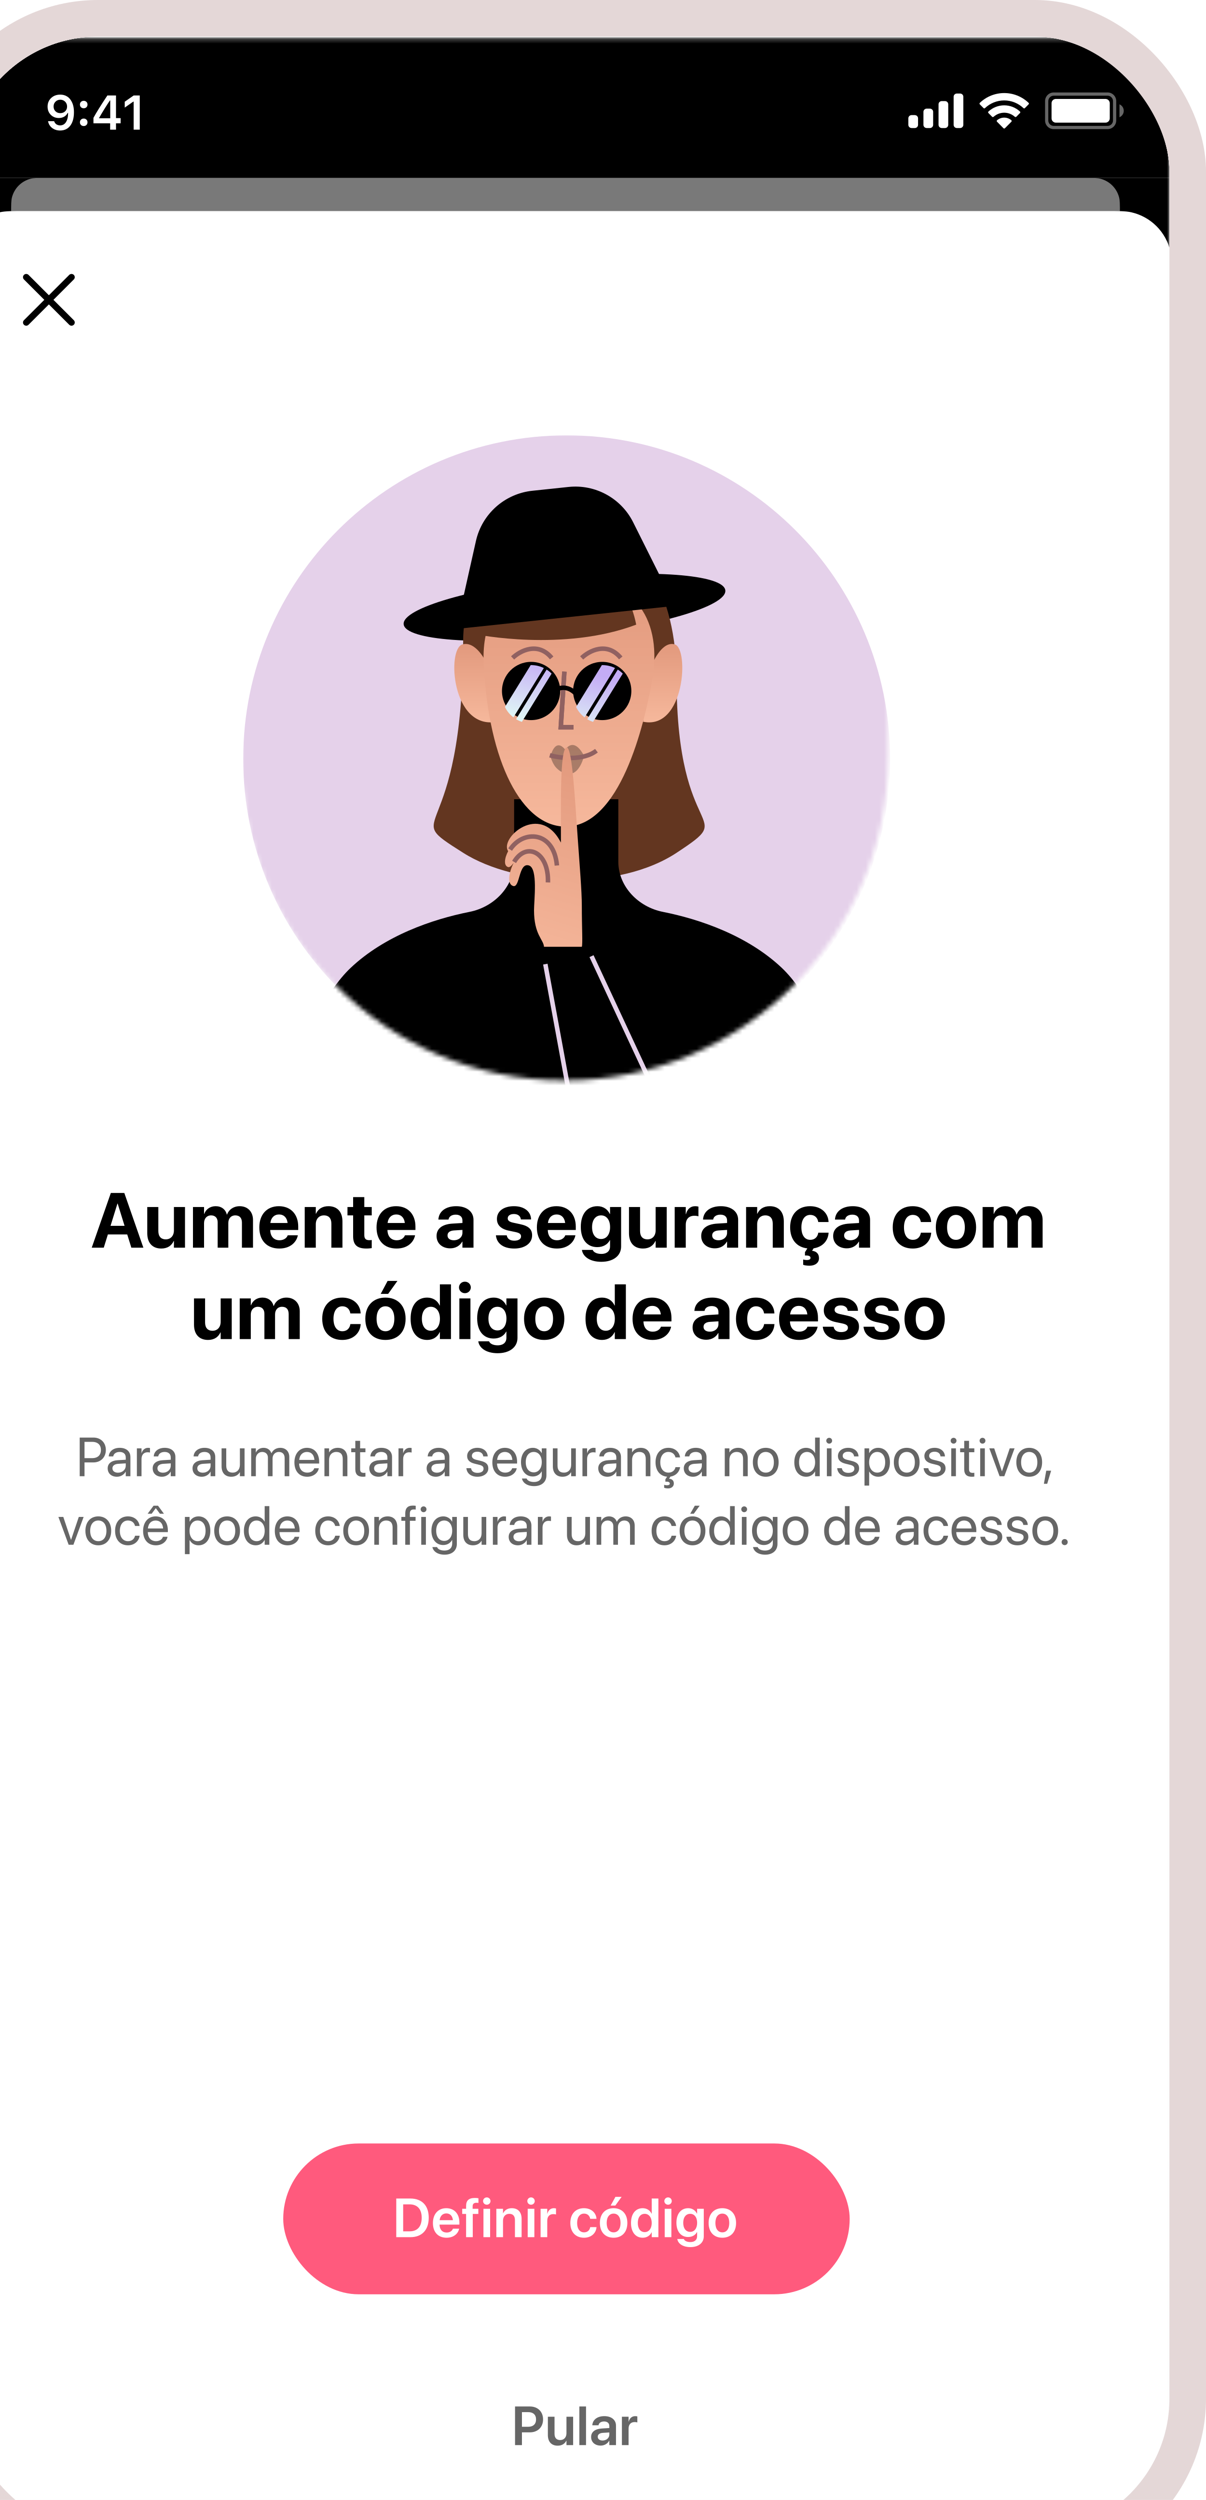<?xml version="1.0" encoding="utf-8"?>
<svg xmlns="http://www.w3.org/2000/svg" fill="none" height="547" viewBox="0 0 264 547" width="264">
<g filter="url(#filter0_d_127_72081)">
<g clip-path="url(#clip0_127_72081)">
<rect fill="#F5F5F5" height="546.28" rx="29.457" width="264"/>
<mask height="576" id="mask0_127_72081" maskUnits="userSpaceOnUse" style="mask-type:luminance" width="267" x="-2" y="0">
<path d="M255.844 0.133H7.329C2.637 0.133 -1.167 3.937 -1.167 8.629V566.55C-1.167 571.242 2.637 575.046 7.329 575.046H255.844C260.537 575.046 264.341 571.242 264.341 566.55V8.629C264.341 3.937 260.537 0.133 255.844 0.133Z" fill="white"/>
</mask>
<g mask="url(#mask0_127_72081)">
<path d="M255.844 0.133H7.329C2.637 0.133 -1.167 3.937 -1.167 8.629V566.55C-1.167 571.242 2.637 575.046 7.329 575.046H255.844C260.537 575.046 264.341 571.242 264.341 566.55V8.629C264.341 3.937 260.537 0.133 255.844 0.133Z" fill="white"/>
<mask height="143" id="mask1_127_72081" maskUnits="userSpaceOnUse" style="mask-type:luminance" width="143" x="60" y="86">
<path d="M60.785 86.801H202.39V157.602C202.39 196.706 170.69 228.405 131.587 228.405C92.484 228.405 60.785 196.706 60.785 157.602V86.801Z" fill="white"/>
</mask>
<g mask="url(#mask1_127_72081)">
<path d="M132.043 228.86C171.146 228.86 202.845 197.161 202.845 158.058C202.845 118.955 171.146 87.256 132.043 87.256C92.94 87.256 61.241 118.955 61.241 158.058C61.241 197.161 92.94 228.86 132.043 228.86Z" fill="#E5D1EA"/>
<path d="M132.232 131.223C151.676 129.173 167.142 124.674 166.777 121.173C166.412 117.673 150.354 116.497 130.91 118.548C111.466 120.598 96 125.097 96.365 128.598C96.73 132.098 112.788 133.273 132.232 131.223Z" fill="black"/>
<path d="M109.387 132.216C109.387 178.237 94.872 169.388 109.386 178.591C121.069 186.001 143.372 186.991 156.115 178.591C169.922 169.491 156.115 176.821 156.115 140.712C156.115 121.74 148.084 107.834 134.334 107.834C116.113 107.834 109.386 121.224 109.387 132.216Z" fill="#633620"/>
<path d="M60.533 261.428C64.027 246.526 73.768 214.131 84.784 203.749C92.23 196.731 102.601 193.145 110.804 191.516C116.153 190.454 120.542 185.992 120.542 180.537V166.877H143.354V180.537C143.354 185.992 147.744 190.454 153.094 191.517C161.297 193.145 171.667 196.731 179.113 203.749C190.13 214.131 199.87 246.526 203.364 261.428" fill="black"/>
<path d="M109.234 132.995C112.002 132.235 114.281 136.228 115.074 138.319L116.805 149.916C106.853 151.818 105.772 133.946 109.234 132.995Z" fill="url(#paint0_linear_127_72081)"/>
<path d="M155.719 132.995C153.181 132.235 151.093 136.228 150.366 138.319L148.779 149.916C157.9 151.818 158.892 133.946 155.719 132.995Z" fill="url(#paint1_linear_127_72081)"/>
<path d="M113.889 137.462C113.005 120.4 126.331 118.187 133.104 119.212C147.462 118.113 152.984 128.227 150.775 140.76C149.018 150.731 143.707 172.86 131.78 172.86C122.241 172.86 114.993 158.788 113.889 137.462Z" fill="url(#paint2_linear_127_72081)"/>
<path d="M124.589 143.341C125.467 143.341 126.18 142.448 126.18 141.346C126.18 140.245 125.467 139.352 124.589 139.352C123.71 139.352 122.997 140.245 122.997 141.346C122.997 142.448 123.71 143.341 124.589 143.341Z" fill="black"/>
<path d="M139.706 143.341C140.585 143.341 141.297 142.448 141.297 141.346C141.297 140.245 140.585 139.352 139.706 139.352C138.827 139.352 138.114 140.245 138.114 141.346C138.114 142.448 138.827 143.341 139.706 143.341Z" fill="black"/>
<path d="M131.552 138.951L130.756 151.119H133.541" stroke="#906161" stroke-width="0.987"/>
<g opacity="0.3" style="mix-blend-mode:multiply">
<path d="M135.867 157.402C133.533 152.966 131.746 156.043 131.746 156.043C129.457 153.209 128.509 157.494 128.509 157.494C128.509 157.494 128.94 159.34 130.043 160.257C130.045 160.257 133.965 164.109 135.867 157.402Z" fill="black"/>
</g>
<path d="M128.357 157.253C130.53 157.872 135.612 158.54 138.564 156.254" stroke="#906161" stroke-width="0.987"/>
<path d="M120.213 135.958C121.804 134.429 125.742 132.288 128.766 135.958" stroke="#906161" stroke-width="0.987"/>
<path d="M135.331 135.958C136.922 134.429 140.861 132.288 143.885 135.958" stroke="#906161" stroke-width="0.987"/>
<path d="M147.268 128.675C131.337 134.694 112.219 130.799 112.219 130.799C112.219 130.799 111.192 119.369 122.841 115.577C138.062 110.621 145.498 119.47 147.268 128.675Z" fill="#633620"/>
<path d="M131.55 138.951L130.754 151.119H133.539" stroke="#906161" stroke-width="0.987"/>
<path clip-rule="evenodd" d="M124.256 149.562C127.775 149.562 130.628 146.71 130.628 143.19C130.628 139.671 127.775 136.818 124.256 136.818C120.736 136.818 117.884 139.671 117.884 143.19C117.884 146.71 120.736 149.562 124.256 149.562ZM139.832 149.562C143.351 149.562 146.204 146.71 146.204 143.19C146.204 139.671 143.351 136.818 139.832 136.818C136.313 136.818 133.459 139.671 133.459 143.19C133.459 146.71 136.313 149.562 139.832 149.562Z" fill="black" fill-rule="evenodd"/>
<path d="M128.505 143.898C129.377 142.83 131.729 141.334 134.168 143.898" stroke="black" stroke-width="0.987"/>
<path clip-rule="evenodd" d="M139.832 137.525C140.834 137.525 141.781 137.757 142.624 138.168L135.973 148.968C135.186 148.369 134.543 147.589 134.104 146.693L139.75 137.526C139.777 137.525 139.805 137.525 139.832 137.525ZM136.549 149.36C136.948 149.6 137.375 149.797 137.823 149.947L144.329 139.382C143.997 139.053 143.63 138.758 143.233 138.508L136.549 149.36ZM124.256 137.525C125.258 137.525 126.205 137.757 127.048 138.168L120.397 148.969C119.61 148.369 118.966 147.59 118.528 146.693L124.173 137.526C124.201 137.525 124.228 137.525 124.256 137.525ZM120.973 149.36C121.371 149.6 121.798 149.798 122.247 149.947L128.752 139.383C128.421 139.053 128.053 138.758 127.657 138.508L120.973 149.36Z" fill="url(#paint3_linear_127_72081)" fill-rule="evenodd"/>
<path d="M155.747 124.568L107.869 129.617L112.18 110.385C113.511 104.449 118.48 100.021 124.528 99.383L132.471 98.545C138.336 97.927 143.966 101.008 146.603 106.281L155.747 124.568Z" fill="black"/>
<path d="M127.085 199.157L135.366 199.156C135.584 198.503 135.366 195.016 135.366 190.221C135.366 186.883 134.872 181.178 134.494 175.759C133.737 164.906 133.168 155.159 131.987 155.569C130.571 156.062 130.785 167.941 130.785 176.363C126.208 167.427 117.277 175.403 119.238 178.236C118.402 179.819 118.232 181.434 119.238 181.722C119.587 181.821 119.992 181.398 120.439 180.806C119.372 182.939 118.957 185.433 120.328 185.862C121.862 186.342 121.499 180.605 123.811 181.376C125.774 182.03 124.9 188.95 124.9 191.183C124.9 196.502 126.956 197.53 127.085 199.157Z" fill="url(#paint4_linear_127_72081)"/>
<path d="M127.949 185.081C128.167 178.324 123.154 176.145 120.539 180.591" stroke="#906161" stroke-width="0.987"/>
<path d="M129.911 181.376C129.257 173.749 122.501 173.531 119.668 177.889" stroke="#906161" stroke-width="0.987"/>
<path d="M127.376 202.953L141.46 279.449" stroke="#E5D1EA" stroke-width="0.987"/>
<path d="M137.487 201.209L169.676 270.245" stroke="#E5D1EA" stroke-width="0.987"/>
</g>
<mask height="127" id="mask2_127_72081" maskUnits="userSpaceOnUse" style="mask-type:luminance" width="266" x="-1" y="449">
<path d="M264.618 449.283H-0.89V575.311H264.618V449.283Z" fill="white"/>
</mask>
<g mask="url(#mask2_127_72081)">
<g opacity="0.6" style="mix-blend-mode:darken">
<path d="M264.485 449.283H-0.89V575.498H264.485V449.283Z" fill="white"/>
</g>
</g>
<mask height="78" id="mask3_127_72081" maskUnits="userSpaceOnUse" style="mask-type:luminance" width="266" x="-1" y="0">
<path d="M264.617 0.133H-0.891V77.663H264.617V0.133Z" fill="white"/>
</mask>
<g mask="url(#mask3_127_72081)">
<g opacity="0.6" style="mix-blend-mode:darken">
<path d="M264.481 0.133H-0.891V78.525H264.481V0.133Z" fill="white"/>
</g>
<path clip-rule="evenodd" d="M13.242 52.147C13.519 51.87 13.967 51.87 14.244 52.147L18.699 56.602L23.155 52.147C23.431 51.87 23.88 51.87 24.156 52.147C24.433 52.423 24.433 52.872 24.156 53.148L19.701 57.604L24.156 62.059C24.433 62.336 24.433 62.784 24.156 63.06C23.88 63.337 23.431 63.337 23.155 63.06L18.699 58.605L14.244 63.06C13.967 63.337 13.519 63.337 13.242 63.06C12.966 62.784 12.966 62.336 13.242 62.059L17.698 57.604L13.242 53.148C12.966 52.872 12.966 52.423 13.242 52.147Z" fill="black" fill-rule="evenodd"/>
<path d="M-0.891 30.936H264.484V52.647C264.484 49.723 264.484 48.261 264.215 47.05C263.262 42.751 259.906 39.394 255.607 38.441C254.396 38.173 252.934 38.173 250.009 38.173H13.584C10.659 38.173 9.197 38.173 7.986 38.441C3.688 39.394 0.331 42.751 -0.622 47.05C-0.891 48.261 -0.891 49.723 -0.891 52.647V30.936Z" fill="black"/>
<path d="M10.438 38.487C10.438 36.732 10.438 35.854 10.631 35.134C11.155 33.179 12.682 31.652 14.637 31.128C15.357 30.936 16.235 30.936 17.99 30.936H245.605C247.36 30.936 248.237 30.936 248.957 31.128C250.912 31.652 252.44 33.179 252.963 35.134C253.156 35.854 253.156 36.732 253.156 38.487H10.438Z" fill="#F2F2F2" opacity="0.5"/>
<path d="M264.617 0.133H-0.891V30.934H264.617V0.133Z" fill="black"/>
<path d="M21.154 20.554C20.47 20.554 19.887 20.369 19.407 19.999C18.926 19.626 18.63 19.132 18.52 18.516H19.852C19.939 18.8 20.098 19.024 20.33 19.191C20.565 19.353 20.843 19.434 21.164 19.434C21.711 19.434 22.138 19.194 22.445 18.713C22.753 18.229 22.907 17.559 22.907 16.701H22.86H22.834H22.819C22.642 17.057 22.385 17.334 22.046 17.531C21.707 17.725 21.318 17.821 20.879 17.821C20.167 17.821 19.578 17.586 19.111 17.116C18.648 16.646 18.416 16.051 18.416 15.332C18.416 14.565 18.675 13.936 19.194 13.445C19.716 12.95 20.383 12.703 21.196 12.703C21.742 12.703 22.226 12.829 22.648 13.082C23.069 13.334 23.406 13.7 23.659 14.181C24.011 14.807 24.188 15.595 24.188 16.546C24.188 17.804 23.92 18.788 23.384 19.496C22.848 20.202 22.105 20.554 21.154 20.554ZM20.143 16.349C20.419 16.622 20.772 16.758 21.201 16.758C21.629 16.758 21.984 16.622 22.264 16.349C22.544 16.076 22.684 15.73 22.684 15.312C22.684 14.89 22.542 14.535 22.259 14.248C21.975 13.961 21.624 13.818 21.206 13.818C20.788 13.818 20.437 13.96 20.153 14.243C19.87 14.523 19.728 14.873 19.728 15.291C19.728 15.72 19.866 16.072 20.143 16.349ZM26.324 19.579C26.082 19.579 25.884 19.502 25.728 19.346C25.573 19.191 25.495 18.995 25.495 18.76C25.495 18.521 25.573 18.326 25.728 18.174C25.884 18.018 26.082 17.941 26.324 17.941C26.57 17.941 26.769 18.018 26.921 18.174C27.076 18.326 27.154 18.521 27.154 18.76C27.154 18.995 27.076 19.191 26.921 19.346C26.769 19.502 26.57 19.579 26.324 19.579ZM26.324 15.69C26.082 15.69 25.884 15.614 25.728 15.462C25.573 15.306 25.495 15.111 25.495 14.876C25.495 14.637 25.573 14.442 25.728 14.29C25.884 14.134 26.082 14.057 26.324 14.057C26.57 14.057 26.769 14.134 26.921 14.29C27.076 14.442 27.154 14.637 27.154 14.876C27.154 15.111 27.076 15.306 26.921 15.462C26.769 15.614 26.57 15.69 26.324 15.69ZM32.112 20.373V18.978H28.456V17.785C29.064 16.665 30.081 15.033 31.505 12.89H33.393V17.847H34.404V18.978H33.393V20.373H32.112ZM29.695 17.801V17.878H32.133V13.979H32.06C31.251 15.175 30.463 16.449 29.695 17.801ZM37.256 20.373V14.238H37.168L35.306 15.545V14.259L37.261 12.89H38.594V20.373H37.256Z" fill="white"/>
<path clip-rule="evenodd" d="M218.172 12.465H217.463C217.072 12.465 216.755 12.782 216.755 13.173V19.309C216.755 19.7 217.072 20.017 217.463 20.017H218.172C218.562 20.017 218.879 19.7 218.879 19.309V13.173C218.879 12.782 218.562 12.465 218.172 12.465ZM214.16 14.117H214.868C215.258 14.117 215.575 14.434 215.575 14.825V19.309C215.575 19.7 215.258 20.017 214.868 20.017H214.16C213.768 20.017 213.451 19.7 213.451 19.309V14.825C213.451 14.434 213.768 14.117 214.16 14.117ZM211.562 15.769H210.855C210.464 15.769 210.146 16.086 210.146 16.477V19.309C210.146 19.7 210.464 20.017 210.855 20.017H211.562C211.954 20.017 212.271 19.7 212.271 19.309V16.477C212.271 16.086 211.954 15.769 211.562 15.769ZM208.259 17.185H207.551C207.16 17.185 206.843 17.502 206.843 17.893V19.309C206.843 19.7 207.16 20.017 207.551 20.017H208.259C208.65 20.017 208.967 19.7 208.967 19.309V17.893C208.967 17.502 208.65 17.185 208.259 17.185Z" fill="white" fill-rule="evenodd"/>
<path clip-rule="evenodd" d="M227.827 13.974C229.396 13.974 230.905 14.577 232.042 15.658C232.128 15.741 232.264 15.74 232.349 15.655L233.167 14.829C233.21 14.786 233.234 14.728 233.234 14.667C233.233 14.607 233.209 14.549 233.165 14.506C230.181 11.646 225.473 11.646 222.488 14.506C222.445 14.549 222.421 14.607 222.42 14.667C222.42 14.728 222.444 14.786 222.486 14.829L223.305 15.655C223.39 15.74 223.526 15.741 223.612 15.658C224.749 14.576 226.258 13.974 227.827 13.974ZM227.826 16.661C228.689 16.661 229.52 16.982 230.159 17.56C230.245 17.642 230.381 17.64 230.466 17.556L231.283 16.73C231.326 16.687 231.35 16.628 231.35 16.567C231.349 16.506 231.324 16.448 231.28 16.405C229.334 14.595 226.321 14.595 224.375 16.405C224.33 16.448 224.306 16.506 224.306 16.567C224.305 16.628 224.328 16.687 224.372 16.73L225.189 17.556C225.273 17.64 225.41 17.642 225.496 17.56C226.135 16.982 226.965 16.662 227.826 16.661ZM229.463 18.469C229.465 18.53 229.44 18.59 229.397 18.633L227.983 20.06C227.942 20.102 227.885 20.125 227.826 20.125C227.767 20.125 227.711 20.102 227.669 20.06L226.254 18.633C226.211 18.59 226.187 18.53 226.188 18.469C226.189 18.408 226.216 18.35 226.262 18.309C227.164 17.545 228.487 17.545 229.391 18.309C229.436 18.35 229.462 18.408 229.463 18.469Z" fill="white" fill-rule="evenodd"/>
<path clip-rule="evenodd" d="M238.66 12.938H250.46C251.112 12.938 251.641 13.467 251.641 14.118V18.367C251.641 19.018 251.112 19.547 250.46 19.547H238.66C238.009 19.547 237.48 19.018 237.48 18.367V14.118C237.48 13.467 238.009 12.938 238.66 12.938ZM236.772 14.118C236.772 13.076 237.617 12.23 238.66 12.23H250.46C251.503 12.23 252.349 13.076 252.349 14.118V18.367C252.349 19.409 251.503 20.255 250.46 20.255H238.66C237.617 20.255 236.772 19.409 236.772 18.367V14.118ZM253.997 16.243C253.997 16.861 253.627 17.419 253.058 17.659V14.827C253.627 15.067 253.997 15.625 253.997 16.243Z" fill="white" fill-rule="evenodd" opacity="0.4"/>
<path d="M238.189 14.588C238.189 14.067 238.612 13.645 239.133 13.645H249.989C250.511 13.645 250.933 14.067 250.933 14.588V17.893C250.933 18.414 250.511 18.837 249.989 18.837H239.133C238.612 18.837 238.189 18.414 238.189 17.893V14.588Z" fill="white"/>
</g>
</g>
<path d="M28.08 265L32.264 253.022H35.211L39.386 265H36.755L35.85 262.095H31.616L30.712 265H28.08ZM33.708 255.346L32.197 260.219H35.269L33.758 255.346H33.708ZM43.308 265.183C41.349 265.183 40.236 263.929 40.236 261.846V256.102H42.66V261.339C42.66 262.501 43.208 263.174 44.296 263.174C45.383 263.174 46.072 262.377 46.072 261.215V256.102H48.496V265H46.072V263.531H46.022C45.566 264.552 44.653 265.183 43.308 265.183ZM50.243 265V256.102H52.667V257.596H52.717C53.082 256.583 54.011 255.919 55.207 255.919C56.452 255.919 57.357 256.583 57.656 257.753H57.705C58.104 256.633 59.166 255.919 60.469 255.919C62.213 255.919 63.383 257.123 63.383 258.916V265H60.959V259.521C60.959 258.492 60.445 257.928 59.507 257.928C58.585 257.928 57.979 258.6 57.979 259.588V265H55.647V259.447C55.647 258.492 55.107 257.928 54.211 257.928C53.289 257.928 52.667 258.625 52.667 259.629V265H50.243ZM69.139 265.183C66.417 265.183 64.765 263.415 64.765 260.567V260.559C64.765 257.729 66.433 255.919 69.04 255.919C71.646 255.919 73.282 257.687 73.282 260.376V261.124H67.156C67.18 262.543 67.953 263.373 69.189 263.373C70.185 263.373 70.791 262.825 70.966 262.327L70.982 262.277H73.207L73.182 262.369C72.908 263.68 71.68 265.183 69.139 265.183ZM69.081 257.729C68.085 257.729 67.338 258.393 67.18 259.596H70.957C70.808 258.368 70.086 257.729 69.081 257.729ZM74.705 265V256.102H77.129V257.562H77.179C77.635 256.542 78.548 255.919 79.893 255.919C81.852 255.919 82.964 257.172 82.964 259.256V265H80.54V259.754C80.54 258.592 79.993 257.928 78.905 257.928C77.818 257.928 77.129 258.725 77.129 259.887V265H74.705ZM88.206 265.183C86.23 265.183 85.301 264.419 85.301 262.51V257.928H84.064V256.102H85.301V253.927H87.749V256.102H89.376V257.928H87.749V262.244C87.749 263.074 88.123 263.356 88.853 263.356C89.069 263.356 89.227 263.332 89.376 263.315V265.091C89.103 265.133 88.712 265.183 88.206 265.183ZM94.801 265.183C92.078 265.183 90.426 263.415 90.426 260.567V260.559C90.426 257.729 92.095 255.919 94.701 255.919C97.308 255.919 98.943 257.687 98.943 260.376V261.124H92.817C92.842 262.543 93.614 263.373 94.851 263.373C95.847 263.373 96.453 262.825 96.627 262.327L96.644 262.277H98.868L98.843 262.369C98.569 263.68 97.341 265.183 94.801 265.183ZM94.743 257.729C93.747 257.729 93 258.393 92.842 259.596H96.619C96.469 258.368 95.747 257.729 94.743 257.729ZM106.554 265.141C104.77 265.141 103.566 264.021 103.566 262.452V262.435C103.566 260.816 104.82 259.87 107.028 259.729L109.227 259.596V259.048C109.227 258.26 108.713 257.77 107.766 257.77C106.862 257.77 106.314 258.193 106.197 258.766L106.181 258.841H103.965L103.973 258.741C104.106 257.098 105.517 255.919 107.866 255.919C110.165 255.919 111.651 257.106 111.651 258.899V265H109.227V263.672H109.177C108.671 264.585 107.725 265.141 106.554 265.141ZM105.965 262.327C105.965 262.983 106.505 263.373 107.343 263.373C108.43 263.373 109.227 262.676 109.227 261.746V261.107L107.393 261.223C106.455 261.281 105.965 261.68 105.965 262.311V262.327ZM120.591 265.183C118.125 265.183 116.756 264.045 116.565 262.36L116.557 262.286H118.922L118.939 262.36C119.097 263.058 119.62 263.464 120.591 263.464C121.504 263.464 122.06 263.107 122.06 262.535V262.526C122.06 262.053 121.761 261.779 120.89 261.588L119.379 261.273C117.652 260.908 116.781 260.044 116.781 258.716V258.708C116.781 257.015 118.242 255.919 120.508 255.919C122.873 255.919 124.193 257.172 124.251 258.733V258.816H122.018L122.01 258.75C121.927 258.11 121.404 257.629 120.508 257.629C119.669 257.629 119.146 258.002 119.146 258.575V258.583C119.146 259.04 119.453 259.339 120.35 259.53L121.861 259.854C123.72 260.244 124.484 260.974 124.484 262.286V262.294C124.484 264.037 122.882 265.183 120.591 265.183ZM129.9 265.183C127.177 265.183 125.525 263.415 125.525 260.567V260.559C125.525 257.729 127.194 255.919 129.8 255.919C132.407 255.919 134.042 257.687 134.042 260.376V261.124H127.916C127.941 262.543 128.713 263.373 129.95 263.373C130.946 263.373 131.552 262.825 131.726 262.327L131.743 262.277H133.967L133.942 262.369C133.668 263.68 132.44 265.183 129.9 265.183ZM129.842 257.729C128.846 257.729 128.099 258.393 127.941 259.596H131.718C131.568 258.368 130.846 257.729 129.842 257.729ZM139.624 268.088C137.175 268.088 135.631 266.984 135.399 265.556L135.391 265.481H137.748L137.773 265.54C137.964 265.979 138.611 266.361 139.624 266.361C140.877 266.361 141.542 265.714 141.542 264.718V263.356H141.492C141.027 264.286 140.031 264.875 138.744 264.875C136.52 264.875 135.142 263.215 135.142 260.451V260.443C135.142 257.604 136.536 255.919 138.786 255.919C140.039 255.919 141.01 256.583 141.492 257.621H141.542V256.102H143.965V264.751C143.965 266.735 142.297 268.088 139.624 268.088ZM139.583 263.099C140.77 263.099 141.55 262.103 141.55 260.509V260.501C141.55 258.916 140.761 257.928 139.583 257.928C138.379 257.928 137.607 258.907 137.607 260.501V260.509C137.607 262.111 138.371 263.099 139.583 263.099ZM148.759 265.183C146.8 265.183 145.688 263.929 145.688 261.846V256.102H148.111V261.339C148.111 262.501 148.659 263.174 149.747 263.174C150.834 263.174 151.523 262.377 151.523 261.215V256.102H153.947V265H151.523V263.531H151.473C151.017 264.552 150.104 265.183 148.759 265.183ZM155.694 265V256.102H158.118V257.654H158.168C158.433 256.558 159.155 255.919 160.193 255.919C160.459 255.919 160.708 255.96 160.89 256.01V258.144C160.691 258.061 160.359 258.011 160.01 258.011C158.815 258.011 158.118 258.725 158.118 260.02V265H155.694ZM164.489 265.141C162.704 265.141 161.5 264.021 161.5 262.452V262.435C161.5 260.816 162.754 259.87 164.962 259.729L167.161 259.596V259.048C167.161 258.26 166.647 257.77 165.7 257.77C164.796 257.77 164.248 258.193 164.132 258.766L164.115 258.841H161.899L161.907 258.741C162.04 257.098 163.451 255.919 165.8 255.919C168.099 255.919 169.585 257.106 169.585 258.899V265H167.161V263.672H167.112C166.605 264.585 165.659 265.141 164.489 265.141ZM163.899 262.327C163.899 262.983 164.439 263.373 165.277 263.373C166.365 263.373 167.161 262.676 167.161 261.746V261.107L165.327 261.223C164.389 261.281 163.899 261.68 163.899 262.311V262.327ZM171.324 265V256.102H173.748V257.562H173.798C174.254 256.542 175.167 255.919 176.512 255.919C178.471 255.919 179.583 257.172 179.583 259.256V265H177.16V259.754C177.16 258.592 176.612 257.928 175.524 257.928C174.437 257.928 173.748 258.725 173.748 259.887V265H171.324ZM185.215 268.943C184.634 268.943 184.086 268.86 183.821 268.744V267.582C184.02 267.648 184.335 267.698 184.651 267.698C185.099 267.698 185.423 267.557 185.423 267.241V267.225C185.423 266.901 185.141 266.71 184.526 266.71H184.211V265.988L184.734 265.149C182.393 264.9 180.965 263.19 180.965 260.542V260.534C180.965 257.687 182.667 255.919 185.331 255.919C187.747 255.919 189.283 257.405 189.374 259.331V259.389H187.124L187.108 259.314C186.958 258.467 186.369 257.82 185.365 257.82C184.178 257.82 183.431 258.841 183.431 260.542V260.551C183.431 262.294 184.178 263.282 185.373 263.282C186.344 263.282 186.95 262.684 187.116 261.788L187.124 261.713H189.382V261.763C189.274 263.489 188.054 264.851 186.112 265.133L185.771 265.681C186.693 265.772 187.282 266.32 187.282 267.291V267.308C187.282 268.32 186.411 268.943 185.215 268.943ZM193.371 265.141C191.586 265.141 190.382 264.021 190.382 262.452V262.435C190.382 260.816 191.636 259.87 193.844 259.729L196.043 259.596V259.048C196.043 258.26 195.529 257.77 194.583 257.77C193.678 257.77 193.13 258.193 193.014 258.766L192.997 258.841H190.781L190.789 258.741C190.922 257.098 192.333 255.919 194.682 255.919C196.981 255.919 198.467 257.106 198.467 258.899V265H196.043V263.672H195.994C195.487 264.585 194.541 265.141 193.371 265.141ZM192.781 262.327C192.781 262.983 193.321 263.373 194.159 263.373C195.247 263.373 196.043 262.676 196.043 261.746V261.107L194.209 261.223C193.271 261.281 192.781 261.68 192.781 262.311V262.327ZM207.814 265.183C205.099 265.183 203.423 263.415 203.423 260.542V260.534C203.423 257.687 205.124 255.919 207.789 255.919C210.204 255.919 211.74 257.405 211.831 259.331V259.389H209.582L209.565 259.314C209.416 258.467 208.826 257.82 207.822 257.82C206.635 257.82 205.888 258.841 205.888 260.542V260.551C205.888 262.294 206.635 263.282 207.83 263.282C208.801 263.282 209.407 262.684 209.573 261.788L209.582 261.713H211.84V261.763C211.723 263.705 210.188 265.183 207.814 265.183ZM217.264 265.183C214.558 265.183 212.856 263.448 212.856 260.551V260.534C212.856 257.67 214.599 255.919 217.256 255.919C219.92 255.919 221.672 257.654 221.672 260.534V260.551C221.672 263.456 219.953 265.183 217.264 265.183ZM217.272 263.282C218.451 263.282 219.206 262.286 219.206 260.551V260.534C219.206 258.816 218.434 257.82 217.256 257.82C216.085 257.82 215.322 258.816 215.322 260.534V260.551C215.322 262.294 216.077 263.282 217.272 263.282ZM223.095 265V256.102H225.519V257.596H225.569C225.934 256.583 226.864 255.919 228.059 255.919C229.304 255.919 230.209 256.583 230.508 257.753H230.557C230.956 256.633 232.018 255.919 233.322 255.919C235.065 255.919 236.235 257.123 236.235 258.916V265H233.811V259.521C233.811 258.492 233.297 257.928 232.359 257.928C231.437 257.928 230.831 258.6 230.831 259.588V265H228.499V259.447C228.499 258.492 227.959 257.928 227.063 257.928C226.141 257.928 225.519 258.625 225.519 259.629V265H223.095ZM53.54 285.183C51.581 285.183 50.469 283.929 50.469 281.846V276.102H52.893V281.339C52.893 282.501 53.441 283.174 54.528 283.174C55.615 283.174 56.304 282.377 56.304 281.215V276.102H58.728V285H56.304V283.531H56.255C55.798 284.552 54.885 285.183 53.54 285.183ZM60.475 285V276.102H62.899V277.596H62.949C63.314 276.583 64.244 275.919 65.439 275.919C66.684 275.919 67.589 276.583 67.888 277.753H67.938C68.336 276.633 69.399 275.919 70.702 275.919C72.445 275.919 73.616 277.123 73.616 278.916V285H71.192V279.521C71.192 278.492 70.677 277.928 69.739 277.928C68.818 277.928 68.212 278.6 68.212 279.588V285H65.879V279.447C65.879 278.492 65.34 277.928 64.443 277.928C63.522 277.928 62.899 278.625 62.899 279.629V285H60.475ZM82.929 285.183C80.214 285.183 78.538 283.415 78.538 280.542V280.534C78.538 277.687 80.239 275.919 82.904 275.919C85.319 275.919 86.855 277.405 86.946 279.331V279.389H84.697L84.68 279.314C84.531 278.467 83.941 277.82 82.937 277.82C81.75 277.82 81.003 278.841 81.003 280.542V280.551C81.003 282.294 81.75 283.282 82.945 283.282C83.916 283.282 84.522 282.684 84.689 281.788L84.697 281.713H86.955V281.763C86.838 283.705 85.303 285.183 82.929 285.183ZM92.968 275.105H91.341L92.852 272.267H95.002L92.968 275.105ZM92.379 285.183C89.673 285.183 87.971 283.448 87.971 280.551V280.534C87.971 277.67 89.715 275.919 92.371 275.919C95.035 275.919 96.787 277.654 96.787 280.534V280.551C96.787 283.456 95.069 285.183 92.379 285.183ZM92.387 283.282C93.566 283.282 94.321 282.286 94.321 280.551V280.534C94.321 278.816 93.549 277.82 92.371 277.82C91.2 277.82 90.437 278.816 90.437 280.534V280.551C90.437 282.294 91.192 283.282 92.387 283.282ZM101.506 285.183C99.264 285.183 97.886 283.439 97.886 280.551V280.542C97.886 277.646 99.264 275.919 101.506 275.919C102.767 275.919 103.763 276.566 104.245 277.646H104.295V273.022H106.718V285H104.295V283.481H104.245C103.772 284.535 102.792 285.183 101.506 285.183ZM102.319 283.174C103.498 283.174 104.303 282.161 104.303 280.551V280.542C104.303 278.94 103.489 277.928 102.319 277.928C101.115 277.928 100.352 278.916 100.352 280.542V280.551C100.352 282.169 101.107 283.174 102.319 283.174ZM109.769 274.956C109.038 274.956 108.474 274.383 108.474 273.694C108.474 273.005 109.038 272.433 109.769 272.433C110.499 272.433 111.064 273.005 111.064 273.694C111.064 274.383 110.499 274.956 109.769 274.956ZM108.557 285V276.102H110.981V285H108.557ZM116.936 288.088C114.488 288.088 112.944 286.984 112.711 285.556L112.703 285.481H115.06L115.085 285.54C115.276 285.979 115.924 286.361 116.936 286.361C118.19 286.361 118.854 285.714 118.854 284.718V283.356H118.804C118.339 284.286 117.343 284.875 116.056 284.875C113.832 284.875 112.454 283.215 112.454 280.451V280.443C112.454 277.604 113.848 275.919 116.098 275.919C117.351 275.919 118.323 276.583 118.804 277.621H118.854V276.102H121.278V284.751C121.278 286.735 119.609 288.088 116.936 288.088ZM116.895 283.099C118.082 283.099 118.862 282.103 118.862 280.509V280.501C118.862 278.916 118.074 277.928 116.895 277.928C115.691 277.928 114.919 278.907 114.919 280.501V280.509C114.919 282.111 115.683 283.099 116.895 283.099ZM127.125 285.183C124.419 285.183 122.718 283.448 122.718 280.551V280.534C122.718 277.67 124.461 275.919 127.117 275.919C129.782 275.919 131.533 277.654 131.533 280.534V280.551C131.533 283.456 129.815 285.183 127.125 285.183ZM127.134 283.282C128.312 283.282 129.068 282.286 129.068 280.551V280.534C129.068 278.816 128.296 277.82 127.117 277.82C125.947 277.82 125.183 278.816 125.183 280.534V280.551C125.183 282.294 125.938 283.282 127.134 283.282ZM139.792 285.183C137.551 285.183 136.173 283.439 136.173 280.551V280.542C136.173 277.646 137.551 275.919 139.792 275.919C141.054 275.919 142.05 276.566 142.531 277.646H142.581V273.022H145.005V285H142.581V283.481H142.531C142.058 284.535 141.079 285.183 139.792 285.183ZM140.606 283.174C141.784 283.174 142.589 282.161 142.589 280.551V280.542C142.589 278.94 141.776 277.928 140.606 277.928C139.402 277.928 138.638 278.916 138.638 280.542V280.551C138.638 282.169 139.394 283.174 140.606 283.174ZM150.844 285.183C148.122 285.183 146.47 283.415 146.47 280.567V280.559C146.47 277.729 148.138 275.919 150.745 275.919C153.351 275.919 154.986 277.687 154.986 280.376V281.124H148.861C148.885 282.543 149.657 283.373 150.894 283.373C151.89 283.373 152.496 282.825 152.671 282.327L152.687 282.277H154.912L154.887 282.369C154.613 283.68 153.384 285.183 150.844 285.183ZM150.786 277.729C149.79 277.729 149.043 278.393 148.885 279.596H152.662C152.513 278.368 151.791 277.729 150.786 277.729ZM162.598 285.141C160.813 285.141 159.61 284.021 159.61 282.452V282.435C159.61 280.816 160.863 279.87 163.071 279.729L165.271 279.596V279.048C165.271 278.26 164.756 277.77 163.81 277.77C162.905 277.77 162.357 278.193 162.241 278.766L162.224 278.841H160.008L160.016 278.741C160.149 277.098 161.56 275.919 163.909 275.919C166.209 275.919 167.695 277.106 167.695 278.899V285H165.271V283.672H165.221C164.715 284.585 163.768 285.141 162.598 285.141ZM162.009 282.327C162.009 282.983 162.548 283.373 163.387 283.373C164.474 283.373 165.271 282.676 165.271 281.746V281.107L163.436 281.223C162.498 281.281 162.009 281.68 162.009 282.311V282.327ZM173.501 285.183C170.787 285.183 169.11 283.415 169.11 280.542V280.534C169.11 277.687 170.811 275.919 173.476 275.919C175.892 275.919 177.427 277.405 177.518 279.331V279.389H175.269L175.252 279.314C175.103 278.467 174.514 277.82 173.509 277.82C172.322 277.82 171.575 278.841 171.575 280.542V280.551C171.575 282.294 172.322 283.282 173.517 283.282C174.489 283.282 175.095 282.684 175.261 281.788L175.269 281.713H177.527V281.763C177.411 283.705 175.875 285.183 173.501 285.183ZM182.918 285.183C180.195 285.183 178.543 283.415 178.543 280.567V280.559C178.543 277.729 180.212 275.919 182.818 275.919C185.425 275.919 187.06 277.687 187.06 280.376V281.124H180.934C180.959 282.543 181.731 283.373 182.968 283.373C183.964 283.373 184.57 282.825 184.744 282.327L184.761 282.277H186.985L186.96 282.369C186.687 283.68 185.458 285.183 182.918 285.183ZM182.86 277.729C181.864 277.729 181.117 278.393 180.959 279.596H184.736C184.586 278.368 183.864 277.729 182.86 277.729ZM192.144 285.183C189.679 285.183 188.309 284.045 188.118 282.36L188.11 282.286H190.476L190.492 282.36C190.65 283.058 191.173 283.464 192.144 283.464C193.057 283.464 193.613 283.107 193.613 282.535V282.526C193.613 282.053 193.315 281.779 192.443 281.588L190.932 281.273C189.206 280.908 188.334 280.044 188.334 278.716V278.708C188.334 277.015 189.795 275.919 192.061 275.919C194.427 275.919 195.747 277.172 195.805 278.733V278.816H193.572L193.564 278.75C193.481 278.11 192.958 277.629 192.061 277.629C191.223 277.629 190.7 278.002 190.7 278.575V278.583C190.7 279.04 191.007 279.339 191.903 279.53L193.414 279.854C195.273 280.244 196.037 280.974 196.037 282.286V282.294C196.037 284.037 194.435 285.183 192.144 285.183ZM201.063 285.183C198.598 285.183 197.228 284.045 197.037 282.36L197.029 282.286H199.395L199.411 282.36C199.569 283.058 200.092 283.464 201.063 283.464C201.976 283.464 202.532 283.107 202.532 282.535V282.526C202.532 282.053 202.234 281.779 201.362 281.588L199.851 281.273C198.125 280.908 197.253 280.044 197.253 278.716V278.708C197.253 277.015 198.714 275.919 200.98 275.919C203.346 275.919 204.666 277.172 204.724 278.733V278.816H202.491L202.483 278.75C202.4 278.11 201.877 277.629 200.98 277.629C200.142 277.629 199.619 278.002 199.619 278.575V278.583C199.619 279.04 199.926 279.339 200.822 279.53L202.333 279.854C204.193 280.244 204.956 280.974 204.956 282.286V282.294C204.956 284.037 203.354 285.183 201.063 285.183ZM210.405 285.183C207.699 285.183 205.998 283.448 205.998 280.551V280.534C205.998 277.67 207.741 275.919 210.397 275.919C213.062 275.919 214.813 277.654 214.813 280.534V280.551C214.813 283.456 213.095 285.183 210.405 285.183ZM210.414 283.282C211.592 283.282 212.348 282.286 212.348 280.551V280.534C212.348 278.816 211.576 277.82 210.397 277.82C209.227 277.82 208.463 278.816 208.463 280.534V280.551C208.463 282.294 209.218 283.282 210.414 283.282Z" fill="black"/>
<path d="M25.446 315V306.545H28.458C30.046 306.545 31.171 307.641 31.171 309.246V309.258C31.171 310.863 30.046 311.982 28.458 311.982H26.501V315H25.446ZM28.188 307.482H26.501V311.045H28.188C29.395 311.045 30.093 310.383 30.093 309.27V309.258C30.093 308.145 29.395 307.482 28.188 307.482ZM33.599 315.117C32.387 315.117 31.572 314.385 31.572 313.277V313.266C31.572 312.229 32.381 311.578 33.781 311.496L35.527 311.396V310.887C35.527 310.143 35.041 309.691 34.191 309.691C33.406 309.691 32.914 310.066 32.797 310.611L32.785 310.664H31.801L31.806 310.6C31.894 309.598 32.767 308.789 34.203 308.789C35.644 308.789 36.547 309.568 36.547 310.787V315H35.527V314.01H35.504C35.146 314.678 34.414 315.117 33.599 315.117ZM32.615 313.277C32.615 313.863 33.096 314.232 33.828 314.232C34.789 314.232 35.527 313.57 35.527 312.686V312.188L33.898 312.287C33.084 312.334 32.615 312.697 32.615 313.266V313.277ZM37.962 315V308.906H38.981V309.938H39.005C39.21 309.234 39.737 308.789 40.423 308.789C40.598 308.789 40.751 308.818 40.833 308.83V309.82C40.751 309.791 40.534 309.762 40.288 309.762C39.497 309.762 38.981 310.312 38.981 311.238V315H37.962ZM43.449 315.117C42.236 315.117 41.422 314.385 41.422 313.277V313.266C41.422 312.229 42.23 311.578 43.63 311.496L45.377 311.396V310.887C45.377 310.143 44.89 309.691 44.041 309.691C43.255 309.691 42.763 310.066 42.646 310.611L42.634 310.664H41.65L41.656 310.6C41.744 309.598 42.617 308.789 44.052 308.789C45.494 308.789 46.396 309.568 46.396 310.787V315H45.377V314.01H45.353C44.996 314.678 44.263 315.117 43.449 315.117ZM42.465 313.277C42.465 313.863 42.945 314.232 43.677 314.232C44.638 314.232 45.377 313.57 45.377 312.686V312.188L43.748 312.287C42.933 312.334 42.465 312.697 42.465 313.266V313.277ZM52.173 315.117C50.96 315.117 50.146 314.385 50.146 313.277V313.266C50.146 312.229 50.955 311.578 52.355 311.496L54.101 311.396V310.887C54.101 310.143 53.615 309.691 52.765 309.691C51.98 309.691 51.488 310.066 51.37 310.611L51.359 310.664H50.374L50.38 310.6C50.468 309.598 51.341 308.789 52.777 308.789C54.218 308.789 55.12 309.568 55.12 310.787V315H54.101V314.01H54.078C53.72 314.678 52.988 315.117 52.173 315.117ZM51.189 313.277C51.189 313.863 51.669 314.232 52.402 314.232C53.363 314.232 54.101 313.57 54.101 312.686V312.188L52.472 312.287C51.658 312.334 51.189 312.697 51.189 313.266V313.277ZM58.615 315.117C57.279 315.117 56.506 314.25 56.506 312.861V308.906H57.526V312.68C57.526 313.67 57.989 314.215 58.926 314.215C59.887 314.215 60.514 313.529 60.514 312.492V308.906H61.533V315H60.514V314.133H60.49C60.162 314.701 59.541 315.117 58.615 315.117ZM62.983 315V308.906H64.003V309.797H64.026C64.302 309.193 64.911 308.789 65.696 308.789C66.528 308.789 67.144 309.217 67.407 309.961H67.431C67.771 309.229 68.486 308.789 69.341 308.789C70.548 308.789 71.327 309.58 71.327 310.793V315H70.308V311.027C70.308 310.189 69.845 309.691 69.042 309.691C68.234 309.691 67.665 310.295 67.665 311.127V315H66.646V310.916C66.646 310.178 66.153 309.691 65.398 309.691C64.589 309.691 64.003 310.33 64.003 311.18V315H62.983ZM75.256 315.117C73.504 315.117 72.449 313.893 72.449 311.977V311.971C72.449 310.084 73.527 308.789 75.191 308.789C76.856 308.789 77.869 310.025 77.869 311.854V312.229H73.481C73.504 313.482 74.195 314.215 75.279 314.215C76.053 314.215 76.598 313.828 76.773 313.307L76.791 313.254H77.793L77.781 313.312C77.582 314.32 76.586 315.117 75.256 315.117ZM75.186 309.691C74.301 309.691 73.609 310.295 73.498 311.432H76.832C76.732 310.248 76.076 309.691 75.186 309.691ZM79.02 315V308.906H80.04V309.773H80.063C80.391 309.205 81.013 308.789 81.938 308.789C83.274 308.789 84.048 309.656 84.048 311.045V315H83.028V311.227C83.028 310.236 82.565 309.691 81.628 309.691C80.667 309.691 80.04 310.377 80.04 311.414V315H79.02ZM87.449 315.117C86.33 315.117 85.779 314.613 85.779 313.447V309.75H84.888V308.906H85.779V307.26H86.834V308.906H87.994V309.75H86.834V313.441C86.834 314.092 87.121 314.273 87.666 314.273C87.789 314.273 87.906 314.256 87.994 314.25V315.076C87.865 315.094 87.648 315.117 87.449 315.117ZM90.874 315.117C89.661 315.117 88.846 314.385 88.846 313.277V313.266C88.846 312.229 89.655 311.578 91.055 311.496L92.801 311.396V310.887C92.801 310.143 92.315 309.691 91.466 309.691C90.68 309.691 90.188 310.066 90.071 310.611L90.059 310.664H89.075L89.081 310.6C89.169 309.598 90.042 308.789 91.477 308.789C92.919 308.789 93.821 309.568 93.821 310.787V315H92.801V314.01H92.778C92.421 314.678 91.688 315.117 90.874 315.117ZM89.889 313.277C89.889 313.863 90.37 314.232 91.102 314.232C92.063 314.232 92.801 313.57 92.801 312.686V312.188L91.172 312.287C90.358 312.334 89.889 312.697 89.889 313.266V313.277ZM95.236 315V308.906H96.255V309.938H96.279C96.484 309.234 97.011 308.789 97.697 308.789C97.873 308.789 98.025 308.818 98.107 308.83V309.82C98.025 309.791 97.808 309.762 97.562 309.762C96.771 309.762 96.255 310.312 96.255 311.238V315H95.236ZM103.421 315.117C102.208 315.117 101.394 314.385 101.394 313.277V313.266C101.394 312.229 102.202 311.578 103.603 311.496L105.349 311.396V310.887C105.349 310.143 104.863 309.691 104.013 309.691C103.228 309.691 102.736 310.066 102.618 310.611L102.607 310.664H101.622L101.628 310.6C101.716 309.598 102.589 308.789 104.025 308.789C105.466 308.789 106.368 309.568 106.368 310.787V315H105.349V314.01H105.325C104.968 314.678 104.236 315.117 103.421 315.117ZM102.437 313.277C102.437 313.863 102.917 314.232 103.65 314.232C104.611 314.232 105.349 313.57 105.349 312.686V312.188L103.72 312.287C102.906 312.334 102.437 312.697 102.437 313.266V313.277ZM112.526 315.117C111.091 315.117 110.224 314.385 110.101 313.295L110.095 313.242H111.114L111.126 313.301C111.249 313.91 111.7 314.268 112.532 314.268C113.358 314.268 113.851 313.922 113.851 313.371V313.365C113.851 312.926 113.622 312.68 112.931 312.51L111.964 312.275C110.815 312 110.259 311.467 110.259 310.588V310.582C110.259 309.533 111.179 308.789 112.497 308.789C113.833 308.789 114.683 309.568 114.759 310.588L114.765 310.664H113.792L113.786 310.623C113.704 310.031 113.253 309.639 112.497 309.639C111.759 309.639 111.302 309.996 111.302 310.535V310.541C111.302 310.957 111.577 311.244 112.251 311.408L113.218 311.643C114.448 311.941 114.894 312.428 114.894 313.295V313.301C114.894 314.367 113.886 315.117 112.526 315.117ZM118.582 315.117C116.83 315.117 115.775 313.893 115.775 311.977V311.971C115.775 310.084 116.853 308.789 118.518 308.789C120.182 308.789 121.195 310.025 121.195 311.854V312.229H116.807C116.83 313.482 117.521 314.215 118.605 314.215C119.379 314.215 119.924 313.828 120.1 313.307L120.117 313.254H121.119L121.107 313.312C120.908 314.32 119.912 315.117 118.582 315.117ZM118.512 309.691C117.627 309.691 116.935 310.295 116.824 311.432H120.158C120.059 310.248 119.402 309.691 118.512 309.691ZM124.925 317.168C123.419 317.168 122.47 316.459 122.27 315.557L122.259 315.504H123.284L123.307 315.557C123.501 315.996 124.081 316.266 124.913 316.266C125.985 316.266 126.595 315.674 126.595 314.73V313.951H126.571C126.208 314.625 125.505 315.059 124.632 315.059C123.096 315.059 122.048 313.822 122.048 311.918V311.912C122.048 310.02 123.108 308.789 124.655 308.789C125.516 308.789 126.196 309.258 126.571 309.938H126.595V308.906H127.614V314.83C127.614 316.242 126.577 317.168 124.925 317.168ZM124.854 314.156C125.891 314.156 126.595 313.271 126.595 311.918V311.912C126.595 310.57 125.886 309.691 124.854 309.691C123.77 309.691 123.091 310.559 123.091 311.912V311.918C123.091 313.301 123.77 314.156 124.854 314.156ZM131.132 315.117C129.797 315.117 129.023 314.25 129.023 312.861V308.906H130.043V312.68C130.043 313.67 130.506 314.215 131.443 314.215C132.404 314.215 133.031 313.529 133.031 312.492V308.906H134.05V315H133.031V314.133H133.007C132.679 314.701 132.058 315.117 131.132 315.117ZM135.501 315V308.906H136.52V309.938H136.544C136.749 309.234 137.276 308.789 137.961 308.789C138.137 308.789 138.29 308.818 138.372 308.83V309.82C138.29 309.791 138.073 309.762 137.827 309.762C137.036 309.762 136.52 310.312 136.52 311.238V315H135.501ZM140.988 315.117C139.775 315.117 138.96 314.385 138.96 313.277V313.266C138.96 312.229 139.769 311.578 141.169 311.496L142.915 311.396V310.887C142.915 310.143 142.429 309.691 141.58 309.691C140.794 309.691 140.302 310.066 140.185 310.611L140.173 310.664H139.189L139.195 310.6C139.283 309.598 140.156 308.789 141.591 308.789C143.033 308.789 143.935 309.568 143.935 310.787V315H142.915V314.01H142.892C142.535 314.678 141.802 315.117 140.988 315.117ZM140.003 313.277C140.003 313.863 140.484 314.232 141.216 314.232C142.177 314.232 142.915 313.57 142.915 312.686V312.188L141.287 312.287C140.472 312.334 140.003 312.697 140.003 313.266V313.277ZM145.35 315V308.906H146.369V309.773H146.393C146.721 309.205 147.342 308.789 148.268 308.789C149.604 308.789 150.377 309.656 150.377 311.045V315H149.358V311.227C149.358 310.236 148.895 309.691 147.957 309.691C146.996 309.691 146.369 310.377 146.369 311.414V315H145.35ZM154.265 317.672C153.902 317.672 153.562 317.607 153.386 317.52V316.875C153.521 316.928 153.773 316.98 154.025 316.98C154.335 316.98 154.616 316.887 154.616 316.623V316.611C154.616 316.324 154.37 316.189 153.925 316.189H153.655V315.674L154.036 315.105C152.472 314.977 151.499 313.775 151.499 311.947V311.941C151.499 310.02 152.618 308.789 154.312 308.789C155.829 308.789 156.726 309.797 156.855 310.84L156.861 310.887H155.864L155.853 310.84C155.7 310.23 155.208 309.691 154.312 309.691C153.251 309.691 152.542 310.57 152.542 311.953V311.959C152.542 313.377 153.269 314.215 154.323 314.215C155.155 314.215 155.689 313.746 155.859 313.066L155.87 313.02H156.872L156.866 313.061C156.72 314.092 155.911 314.912 154.769 315.082L154.458 315.551C155.079 315.592 155.507 315.926 155.507 316.588V316.6C155.507 317.285 154.915 317.672 154.265 317.672ZM159.711 315.117C158.498 315.117 157.684 314.385 157.684 313.277V313.266C157.684 312.229 158.492 311.578 159.893 311.496L161.639 311.396V310.887C161.639 310.143 161.152 309.691 160.303 309.691C159.518 309.691 159.025 310.066 158.908 310.611L158.897 310.664H157.912L157.918 310.6C158.006 309.598 158.879 308.789 160.315 308.789C161.756 308.789 162.658 309.568 162.658 310.787V315H161.639V314.01H161.615C161.258 314.678 160.525 315.117 159.711 315.117ZM158.727 313.277C158.727 313.863 159.207 314.232 159.94 314.232C160.9 314.232 161.639 313.57 161.639 312.686V312.188L160.01 312.287C159.195 312.334 158.727 312.697 158.727 313.266V313.277ZM166.654 315V308.906H167.674V309.773H167.697C168.025 309.205 168.646 308.789 169.572 308.789C170.908 308.789 171.681 309.656 171.681 311.045V315H170.662V311.227C170.662 310.236 170.199 309.691 169.262 309.691C168.301 309.691 167.674 310.377 167.674 311.414V315H166.654ZM175.628 315.117C173.934 315.117 172.803 313.893 172.803 311.953V311.941C172.803 310.002 173.94 308.789 175.622 308.789C177.303 308.789 178.446 309.996 178.446 311.941V311.953C178.446 313.898 177.309 315.117 175.628 315.117ZM175.634 314.215C176.706 314.215 177.403 313.383 177.403 311.953V311.941C177.403 310.512 176.7 309.691 175.622 309.691C174.561 309.691 173.846 310.518 173.846 311.941V311.953C173.846 313.389 174.555 314.215 175.634 314.215ZM184.469 315.117C182.911 315.117 181.879 313.875 181.879 311.953V311.947C181.879 310.025 182.922 308.789 184.452 308.789C185.313 308.789 186.022 309.223 186.403 309.926H186.426V306.545H187.446V315H186.426V313.969H186.403C186.022 314.678 185.342 315.117 184.469 315.117ZM184.668 314.215C185.7 314.215 186.432 313.318 186.432 311.953V311.947C186.432 310.588 185.694 309.691 184.668 309.691C183.59 309.691 182.922 310.559 182.922 311.947V311.953C182.922 313.354 183.59 314.215 184.668 314.215ZM189.517 307.875C189.165 307.875 188.878 307.588 188.878 307.236C188.878 306.879 189.165 306.598 189.517 306.598C189.874 306.598 190.156 306.879 190.156 307.236C190.156 307.588 189.874 307.875 189.517 307.875ZM189.007 315V308.906H190.027V315H189.007ZM193.698 315.117C192.262 315.117 191.395 314.385 191.272 313.295L191.266 313.242H192.285L192.297 313.301C192.42 313.91 192.871 314.268 193.703 314.268C194.53 314.268 195.022 313.922 195.022 313.371V313.365C195.022 312.926 194.793 312.68 194.102 312.51L193.135 312.275C191.987 312 191.43 311.467 191.43 310.588V310.582C191.43 309.533 192.35 308.789 193.668 308.789C195.004 308.789 195.854 309.568 195.93 310.588L195.936 310.664H194.963L194.957 310.623C194.875 310.031 194.424 309.639 193.668 309.639C192.93 309.639 192.473 309.996 192.473 310.535V310.541C192.473 310.957 192.748 311.244 193.422 311.408L194.389 311.643C195.619 311.941 196.065 312.428 196.065 313.295V313.301C196.065 314.367 195.057 315.117 193.698 315.117ZM197.245 317.051V308.906H198.265V309.938H198.288C198.669 309.229 199.349 308.789 200.222 308.789C201.78 308.789 202.812 310.031 202.812 311.953V311.959C202.812 313.881 201.769 315.117 200.239 315.117C199.378 315.117 198.669 314.684 198.288 313.98H198.265V317.051H197.245ZM200.023 314.215C201.101 314.215 201.769 313.348 201.769 311.959V311.953C201.769 310.553 201.101 309.691 200.023 309.691C198.991 309.691 198.259 310.588 198.259 311.953V311.959C198.259 313.318 198.997 314.215 200.023 314.215ZM206.488 315.117C204.795 315.117 203.664 313.893 203.664 311.953V311.941C203.664 310.002 204.801 308.789 206.482 308.789C208.164 308.789 209.307 309.996 209.307 311.941V311.953C209.307 313.898 208.17 315.117 206.488 315.117ZM206.494 314.215C207.566 314.215 208.264 313.383 208.264 311.953V311.941C208.264 310.512 207.561 309.691 206.482 309.691C205.422 309.691 204.707 310.518 204.707 311.941V311.953C204.707 313.389 205.416 314.215 206.494 314.215ZM212.62 315.117C211.184 315.117 210.317 314.385 210.194 313.295L210.188 313.242H211.208L211.22 313.301C211.343 313.91 211.794 314.268 212.626 314.268C213.452 314.268 213.944 313.922 213.944 313.371V313.365C213.944 312.926 213.716 312.68 213.024 312.51L212.057 312.275C210.909 312 210.352 311.467 210.352 310.588V310.582C210.352 309.533 211.272 308.789 212.591 308.789C213.927 308.789 214.776 309.568 214.852 310.588L214.858 310.664H213.886L213.88 310.623C213.798 310.031 213.347 309.639 212.591 309.639C211.852 309.639 211.395 309.996 211.395 310.535V310.541C211.395 310.957 211.671 311.244 212.345 311.408L213.311 311.643C214.542 311.941 214.987 312.428 214.987 313.295V313.301C214.987 314.367 213.979 315.117 212.62 315.117ZM216.742 307.875C216.39 307.875 216.103 307.588 216.103 307.236C216.103 306.879 216.39 306.598 216.742 306.598C217.099 306.598 217.381 306.879 217.381 307.236C217.381 307.588 217.099 307.875 216.742 307.875ZM216.232 315V308.906H217.252V315H216.232ZM220.741 315.117C219.622 315.117 219.071 314.613 219.071 313.447V309.75H218.18V308.906H219.071V307.26H220.126V308.906H221.286V309.75H220.126V313.441C220.126 314.092 220.413 314.273 220.958 314.273C221.081 314.273 221.198 314.256 221.286 314.25V315.076C221.157 315.094 220.94 315.117 220.741 315.117ZM223.076 307.875C222.724 307.875 222.437 307.588 222.437 307.236C222.437 306.879 222.724 306.598 223.076 306.598C223.433 306.598 223.714 306.879 223.714 307.236C223.714 307.588 223.433 307.875 223.076 307.875ZM222.566 315V308.906H223.585V315H222.566ZM226.811 315L224.567 308.906H225.639L227.321 313.916H227.344L229.032 308.906H230.092L227.854 315H226.811ZM233.306 315.117C231.613 315.117 230.482 313.893 230.482 311.953V311.941C230.482 310.002 231.618 308.789 233.3 308.789C234.982 308.789 236.124 309.996 236.124 311.941V311.953C236.124 313.898 234.988 315.117 233.306 315.117ZM233.312 314.215C234.384 314.215 235.081 313.383 235.081 311.953V311.941C235.081 310.512 234.378 309.691 233.3 309.691C232.24 309.691 231.525 310.518 231.525 311.941V311.953C231.525 313.389 232.234 314.215 233.312 314.215ZM236.514 316.658L237.029 313.793H238.096L237.24 316.658H236.514ZM23.028 330L20.784 323.906H21.856L23.538 328.916H23.561L25.248 323.906H26.309L24.071 330H23.028ZM29.523 330.117C27.829 330.117 26.698 328.893 26.698 326.953V326.941C26.698 325.002 27.835 323.789 29.517 323.789C31.198 323.789 32.341 324.996 32.341 326.941V326.953C32.341 328.898 31.204 330.117 29.523 330.117ZM29.529 329.215C30.601 329.215 31.298 328.383 31.298 326.953V326.941C31.298 325.512 30.595 324.691 29.517 324.691C28.456 324.691 27.741 325.518 27.741 326.941V326.953C27.741 328.389 28.451 329.215 29.529 329.215ZM36.018 330.117C34.289 330.117 33.194 328.887 33.194 326.947V326.941C33.194 325.02 34.313 323.789 36.006 323.789C37.524 323.789 38.42 324.797 38.549 325.84L38.555 325.887H37.559L37.547 325.84C37.395 325.23 36.903 324.691 36.006 324.691C34.946 324.691 34.236 325.57 34.236 326.953V326.959C34.236 328.377 34.963 329.215 36.018 329.215C36.85 329.215 37.383 328.746 37.553 328.066L37.565 328.02H38.567L38.561 328.061C38.397 329.221 37.395 330.117 36.018 330.117ZM40.321 323.209L41.616 321.451H42.589L43.884 323.209H43.005L42.103 321.99L41.2 323.209H40.321ZM42.132 330.117C40.38 330.117 39.325 328.893 39.325 326.977V326.971C39.325 325.084 40.403 323.789 42.067 323.789C43.731 323.789 44.745 325.025 44.745 326.854V327.229H40.356C40.38 328.482 41.071 329.215 42.155 329.215C42.929 329.215 43.474 328.828 43.65 328.307L43.667 328.254H44.669L44.657 328.312C44.458 329.32 43.462 330.117 42.132 330.117ZM42.062 324.691C41.177 324.691 40.485 325.295 40.374 326.432H43.708C43.608 325.248 42.952 324.691 42.062 324.691ZM48.477 332.051V323.906H49.497V324.938H49.52C49.901 324.229 50.581 323.789 51.454 323.789C53.013 323.789 54.044 325.031 54.044 326.953V326.959C54.044 328.881 53.001 330.117 51.471 330.117C50.61 330.117 49.901 329.684 49.52 328.98H49.497V332.051H48.477ZM51.255 329.215C52.333 329.215 53.001 328.348 53.001 326.959V326.953C53.001 325.553 52.333 324.691 51.255 324.691C50.223 324.691 49.491 325.588 49.491 326.953V326.959C49.491 328.318 50.229 329.215 51.255 329.215ZM57.72 330.117C56.027 330.117 54.896 328.893 54.896 326.953V326.941C54.896 325.002 56.033 323.789 57.715 323.789C59.396 323.789 60.539 324.996 60.539 326.941V326.953C60.539 328.898 59.402 330.117 57.72 330.117ZM57.726 329.215C58.798 329.215 59.496 328.383 59.496 326.953V326.941C59.496 325.512 58.793 324.691 57.715 324.691C56.654 324.691 55.939 325.518 55.939 326.941V326.953C55.939 328.389 56.648 329.215 57.726 329.215ZM63.981 330.117C62.422 330.117 61.391 328.875 61.391 326.953V326.947C61.391 325.025 62.434 323.789 63.963 323.789C64.825 323.789 65.534 324.223 65.915 324.926H65.938V321.545H66.958V330H65.938V328.969H65.915C65.534 329.678 64.854 330.117 63.981 330.117ZM64.18 329.215C65.212 329.215 65.944 328.318 65.944 326.953V326.947C65.944 325.588 65.206 324.691 64.18 324.691C63.102 324.691 62.434 325.559 62.434 326.947V326.953C62.434 328.354 63.102 329.215 64.18 329.215ZM70.962 330.117C69.21 330.117 68.156 328.893 68.156 326.977V326.971C68.156 325.084 69.234 323.789 70.898 323.789C72.562 323.789 73.576 325.025 73.576 326.854V327.229H69.187C69.21 328.482 69.902 329.215 70.986 329.215C71.759 329.215 72.304 328.828 72.48 328.307L72.498 328.254H73.499L73.488 328.312C73.288 329.32 72.292 330.117 70.962 330.117ZM70.892 324.691C70.007 324.691 69.316 325.295 69.204 326.432H72.538C72.439 325.248 71.783 324.691 70.892 324.691ZM79.833 330.117C78.105 330.117 77.009 328.887 77.009 326.947V326.941C77.009 325.02 78.128 323.789 79.822 323.789C81.339 323.789 82.236 324.797 82.365 325.84L82.37 325.887H81.374L81.362 325.84C81.21 325.23 80.718 324.691 79.822 324.691C78.761 324.691 78.052 325.57 78.052 326.953V326.959C78.052 328.377 78.778 329.215 79.833 329.215C80.665 329.215 81.198 328.746 81.368 328.066L81.38 328.02H82.382L82.376 328.061C82.212 329.221 81.21 330.117 79.833 330.117ZM85.965 330.117C84.272 330.117 83.141 328.893 83.141 326.953V326.941C83.141 325.002 84.277 323.789 85.959 323.789C87.641 323.789 88.783 324.996 88.783 326.941V326.953C88.783 328.898 87.647 330.117 85.965 330.117ZM85.971 329.215C87.043 329.215 87.74 328.383 87.74 326.953V326.941C87.74 325.512 87.037 324.691 85.959 324.691C84.898 324.691 84.184 325.518 84.184 326.941V326.953C84.184 328.389 84.893 329.215 85.971 329.215ZM89.934 330V323.906H90.954V324.773H90.978C91.306 324.205 91.927 323.789 92.853 323.789C94.188 323.789 94.962 324.656 94.962 326.045V330H93.942V326.227C93.942 325.236 93.48 324.691 92.542 324.691C91.581 324.691 90.954 325.377 90.954 326.414V330H89.934ZM96.711 330V324.75H95.861V323.906H96.711V323.156C96.711 321.984 97.256 321.428 98.381 321.428C98.609 321.428 98.849 321.445 99.002 321.469V322.295C98.879 322.277 98.721 322.271 98.562 322.271C98 322.271 97.719 322.559 97.719 323.162V323.906H98.972V324.75H97.73V330H96.711ZM100.721 322.875C100.37 322.875 100.083 322.588 100.083 322.236C100.083 321.879 100.37 321.598 100.721 321.598C101.079 321.598 101.36 321.879 101.36 322.236C101.36 322.588 101.079 322.875 100.721 322.875ZM100.212 330V323.906H101.231V330H100.212ZM105.318 332.168C103.812 332.168 102.863 331.459 102.664 330.557L102.652 330.504H103.677L103.701 330.557C103.894 330.996 104.474 331.266 105.306 331.266C106.379 331.266 106.988 330.674 106.988 329.73V328.951H106.964C106.601 329.625 105.898 330.059 105.025 330.059C103.49 330.059 102.441 328.822 102.441 326.918V326.912C102.441 325.02 103.502 323.789 105.048 323.789C105.91 323.789 106.589 324.258 106.964 324.938H106.988V323.906H108.007V329.83C108.007 331.242 106.97 332.168 105.318 332.168ZM105.248 329.156C106.285 329.156 106.988 328.271 106.988 326.918V326.912C106.988 325.57 106.279 324.691 105.248 324.691C104.164 324.691 103.484 325.559 103.484 326.912V326.918C103.484 328.301 104.164 329.156 105.248 329.156ZM111.526 330.117C110.19 330.117 109.416 329.25 109.416 327.861V323.906H110.436V327.68C110.436 328.67 110.899 329.215 111.836 329.215C112.797 329.215 113.424 328.529 113.424 327.492V323.906H114.444V330H113.424V329.133H113.401C113.073 329.701 112.452 330.117 111.526 330.117ZM115.894 330V323.906H116.913V324.938H116.937C117.142 324.234 117.669 323.789 118.355 323.789C118.531 323.789 118.683 323.818 118.765 323.83V324.82C118.683 324.791 118.466 324.762 118.22 324.762C117.429 324.762 116.913 325.312 116.913 326.238V330H115.894ZM121.381 330.117C120.168 330.117 119.354 329.385 119.354 328.277V328.266C119.354 327.229 120.162 326.578 121.563 326.496L123.309 326.396V325.887C123.309 325.143 122.823 324.691 121.973 324.691C121.188 324.691 120.696 325.066 120.578 325.611L120.567 325.664H119.582L119.588 325.6C119.676 324.598 120.549 323.789 121.985 323.789C123.426 323.789 124.328 324.568 124.328 325.787V330H123.309V329.01H123.285C122.928 329.678 122.196 330.117 121.381 330.117ZM120.397 328.277C120.397 328.863 120.877 329.232 121.61 329.232C122.571 329.232 123.309 328.57 123.309 327.686V327.188L121.68 327.287C120.865 327.334 120.397 327.697 120.397 328.266V328.277ZM125.743 330V323.906H126.763V324.938H126.786C126.991 324.234 127.519 323.789 128.204 323.789C128.38 323.789 128.532 323.818 128.614 323.83V324.82C128.532 324.791 128.316 324.762 128.069 324.762C127.278 324.762 126.763 325.312 126.763 326.238V330H125.743ZM134.227 330.117C132.891 330.117 132.118 329.25 132.118 327.861V323.906H133.138V327.68C133.138 328.67 133.6 329.215 134.538 329.215C135.499 329.215 136.126 328.529 136.126 327.492V323.906H137.145V330H136.126V329.133H136.102C135.774 329.701 135.153 330.117 134.227 330.117ZM138.595 330V323.906H139.615V324.797H139.638C139.914 324.193 140.523 323.789 141.308 323.789C142.14 323.789 142.756 324.217 143.019 324.961H143.043C143.383 324.229 144.097 323.789 144.953 323.789C146.16 323.789 146.939 324.58 146.939 325.793V330H145.92V326.027C145.92 325.189 145.457 324.691 144.654 324.691C143.845 324.691 143.277 325.295 143.277 326.127V330H142.258V325.916C142.258 325.178 141.765 324.691 141.01 324.691C140.201 324.691 139.615 325.33 139.615 326.18V330H138.595ZM153.466 330.117C151.738 330.117 150.642 328.887 150.642 326.947V326.941C150.642 325.02 151.761 323.789 153.455 323.789C154.972 323.789 155.869 324.797 155.998 325.84L156.003 325.887H155.007L154.996 325.84C154.843 325.23 154.351 324.691 153.455 324.691C152.394 324.691 151.685 325.57 151.685 326.953V326.959C151.685 328.377 152.412 329.215 153.466 329.215C154.298 329.215 154.832 328.746 155.001 328.066L155.013 328.02H156.015L156.009 328.061C155.845 329.221 154.843 330.117 153.466 330.117ZM159.879 323.209H159.094L160.096 321.451H161.163L159.879 323.209ZM159.598 330.117C157.905 330.117 156.774 328.893 156.774 326.953V326.941C156.774 325.002 157.911 323.789 159.592 323.789C161.274 323.789 162.416 324.996 162.416 326.941V326.953C162.416 328.898 161.28 330.117 159.598 330.117ZM159.604 329.215C160.676 329.215 161.373 328.383 161.373 326.953V326.941C161.373 325.512 160.67 324.691 159.592 324.691C158.532 324.691 157.817 325.518 157.817 326.941V326.953C157.817 328.389 158.526 329.215 159.604 329.215ZM165.859 330.117C164.3 330.117 163.269 328.875 163.269 326.953V326.947C163.269 325.025 164.312 323.789 165.841 323.789C166.702 323.789 167.411 324.223 167.792 324.926H167.816V321.545H168.835V330H167.816V328.969H167.792C167.411 329.678 166.732 330.117 165.859 330.117ZM166.058 329.215C167.089 329.215 167.822 328.318 167.822 326.953V326.947C167.822 325.588 167.083 324.691 166.058 324.691C164.98 324.691 164.312 325.559 164.312 326.947V326.953C164.312 328.354 164.98 329.215 166.058 329.215ZM170.906 322.875C170.555 322.875 170.268 322.588 170.268 322.236C170.268 321.879 170.555 321.598 170.906 321.598C171.264 321.598 171.545 321.879 171.545 322.236C171.545 322.588 171.264 322.875 170.906 322.875ZM170.397 330V323.906H171.416V330H170.397ZM175.503 332.168C173.997 332.168 173.048 331.459 172.849 330.557L172.837 330.504H173.862L173.886 330.557C174.079 330.996 174.659 331.266 175.491 331.266C176.564 331.266 177.173 330.674 177.173 329.73V328.951H177.149C176.786 329.625 176.083 330.059 175.21 330.059C173.675 330.059 172.626 328.822 172.626 326.918V326.912C172.626 325.02 173.687 323.789 175.233 323.789C176.095 323.789 176.774 324.258 177.149 324.938H177.173V323.906H178.192V329.83C178.192 331.242 177.155 332.168 175.503 332.168ZM175.433 329.156C176.47 329.156 177.173 328.271 177.173 326.918V326.912C177.173 325.57 176.464 324.691 175.433 324.691C174.349 324.691 173.669 325.559 173.669 326.912V326.918C173.669 328.301 174.349 329.156 175.433 329.156ZM182.156 330.117C180.463 330.117 179.332 328.893 179.332 326.953V326.941C179.332 325.002 180.469 323.789 182.15 323.789C183.832 323.789 184.975 324.996 184.975 326.941V326.953C184.975 328.898 183.838 330.117 182.156 330.117ZM182.162 329.215C183.234 329.215 183.932 328.383 183.932 326.953V326.941C183.932 325.512 183.228 324.691 182.15 324.691C181.09 324.691 180.375 325.518 180.375 326.941V326.953C180.375 328.389 181.084 329.215 182.162 329.215ZM190.998 330.117C189.439 330.117 188.408 328.875 188.408 326.953V326.947C188.408 325.025 189.451 323.789 190.98 323.789C191.841 323.789 192.55 324.223 192.931 324.926H192.955V321.545H193.974V330H192.955V328.969H192.931C192.55 329.678 191.871 330.117 190.998 330.117ZM191.197 329.215C192.228 329.215 192.961 328.318 192.961 326.953V326.947C192.961 325.588 192.222 324.691 191.197 324.691C190.119 324.691 189.451 325.559 189.451 326.947V326.953C189.451 328.354 190.119 329.215 191.197 329.215ZM197.979 330.117C196.227 330.117 195.172 328.893 195.172 326.977V326.971C195.172 325.084 196.251 323.789 197.915 323.789C199.579 323.789 200.592 325.025 200.592 326.854V327.229H196.204C196.227 328.482 196.919 329.215 198.003 329.215C198.776 329.215 199.321 328.828 199.497 328.307L199.514 328.254H200.516L200.504 328.312C200.305 329.32 199.309 330.117 197.979 330.117ZM197.909 324.691C197.024 324.691 196.333 325.295 196.221 326.432H199.555C199.456 325.248 198.799 324.691 197.909 324.691ZM206.106 330.117C204.893 330.117 204.078 329.385 204.078 328.277V328.266C204.078 327.229 204.887 326.578 206.287 326.496L208.034 326.396V325.887C208.034 325.143 207.547 324.691 206.698 324.691C205.912 324.691 205.42 325.066 205.303 325.611L205.291 325.664H204.307L204.313 325.6C204.401 324.598 205.274 323.789 206.709 323.789C208.151 323.789 209.053 324.568 209.053 325.787V330H208.034V329.01H208.01C207.653 329.678 206.92 330.117 206.106 330.117ZM205.121 328.277C205.121 328.863 205.602 329.232 206.334 329.232C207.295 329.232 208.034 328.57 208.034 327.686V327.188L206.405 327.287C205.59 327.334 205.121 327.697 205.121 328.266V328.277ZM212.993 330.117C211.265 330.117 210.169 328.887 210.169 326.947V326.941C210.169 325.02 211.288 323.789 212.982 323.789C214.499 323.789 215.396 324.797 215.525 325.84L215.53 325.887H214.534L214.523 325.84C214.37 325.23 213.878 324.691 212.982 324.691C211.921 324.691 211.212 325.57 211.212 326.953V326.959C211.212 328.377 211.939 329.215 212.993 329.215C213.825 329.215 214.359 328.746 214.529 328.066L214.54 328.02H215.542L215.536 328.061C215.372 329.221 214.37 330.117 212.993 330.117ZM219.108 330.117C217.356 330.117 216.301 328.893 216.301 326.977V326.971C216.301 325.084 217.379 323.789 219.043 323.789C220.707 323.789 221.721 325.025 221.721 326.854V327.229H217.332C217.356 328.482 218.047 329.215 219.131 329.215C219.904 329.215 220.449 328.828 220.625 328.307L220.643 328.254H221.645L221.633 328.312C221.434 329.32 220.438 330.117 219.108 330.117ZM219.037 324.691C218.152 324.691 217.461 325.295 217.35 326.432H220.684C220.584 325.248 219.928 324.691 219.037 324.691ZM225.034 330.117C223.599 330.117 222.731 329.385 222.608 328.295L222.603 328.242H223.622L223.634 328.301C223.757 328.91 224.208 329.268 225.04 329.268C225.866 329.268 226.358 328.922 226.358 328.371V328.365C226.358 327.926 226.13 327.68 225.438 327.51L224.472 327.275C223.323 327 222.767 326.467 222.767 325.588V325.582C222.767 324.533 223.686 323.789 225.005 323.789C226.341 323.789 227.19 324.568 227.267 325.588L227.272 325.664H226.3L226.294 325.623C226.212 325.031 225.761 324.639 225.005 324.639C224.267 324.639 223.81 324.996 223.81 325.535V325.541C223.81 325.957 224.085 326.244 224.759 326.408L225.726 326.643C226.956 326.941 227.401 327.428 227.401 328.295V328.301C227.401 329.367 226.394 330.117 225.034 330.117ZM230.744 330.117C229.308 330.117 228.441 329.385 228.318 328.295L228.312 328.242H229.332L229.344 328.301C229.467 328.91 229.918 329.268 230.75 329.268C231.576 329.268 232.068 328.922 232.068 328.371V328.365C232.068 327.926 231.84 327.68 231.148 327.51L230.181 327.275C229.033 327 228.476 326.467 228.476 325.588V325.582C228.476 324.533 229.396 323.789 230.715 323.789C232.051 323.789 232.9 324.568 232.976 325.588L232.982 325.664H232.01L232.004 325.623C231.922 325.031 231.471 324.639 230.715 324.639C229.976 324.639 229.519 324.996 229.519 325.535V325.541C229.519 325.957 229.795 326.244 230.469 326.408L231.435 326.643C232.666 326.941 233.111 327.428 233.111 328.295V328.301C233.111 329.367 232.103 330.117 230.744 330.117ZM236.817 330.117C235.124 330.117 233.993 328.893 233.993 326.953V326.941C233.993 325.002 235.13 323.789 236.811 323.789C238.493 323.789 239.635 324.996 239.635 326.941V326.953C239.635 328.898 238.499 330.117 236.817 330.117ZM236.823 329.215C237.895 329.215 238.592 328.383 238.592 326.953V326.941C238.592 325.512 237.889 324.691 236.811 324.691C235.751 324.691 235.036 325.518 235.036 326.941V326.953C235.036 328.389 235.745 329.215 236.823 329.215ZM241.062 330.082C240.687 330.082 240.394 329.789 240.394 329.414C240.394 329.039 240.687 328.746 241.062 328.746C241.437 328.746 241.73 329.039 241.73 329.414C241.73 329.789 241.437 330.082 241.062 330.082Z" fill="#666666"/>
<rect fill="#FF5A7D" height="33" rx="16.5" width="124" x="70" y="461"/>
<path d="M94.744 481.5V473.045H97.832C100.352 473.045 101.852 474.568 101.852 477.24V477.252C101.852 479.93 100.363 481.5 97.832 481.5H94.744ZM96.256 480.223H97.674C99.373 480.223 100.311 479.186 100.311 477.258V477.246C100.311 475.359 99.356 474.322 97.674 474.322H96.256V480.223ZM105.757 481.623C103.893 481.623 102.768 480.387 102.768 478.412V478.406C102.768 476.449 103.911 475.16 105.686 475.16C107.462 475.16 108.563 476.408 108.563 478.283V478.752H104.216C104.239 479.842 104.837 480.486 105.786 480.486C106.513 480.486 106.987 480.1 107.128 479.684L107.14 479.643H108.505L108.487 479.707C108.294 480.662 107.38 481.623 105.757 481.623ZM105.704 476.303C104.931 476.303 104.35 476.824 104.233 477.779H107.145C107.04 476.795 106.477 476.303 105.704 476.303ZM110.031 481.5V476.414H109.181V475.289H110.031V474.697C110.031 473.484 110.605 472.922 111.953 472.922C112.24 472.922 112.551 472.945 112.732 472.98V474C112.615 473.982 112.451 473.971 112.293 473.971C111.724 473.971 111.461 474.234 111.461 474.738V475.289H112.709V476.414H111.49V481.5H110.031ZM114.563 474.398C114.106 474.398 113.749 474.035 113.749 473.602C113.749 473.156 114.106 472.799 114.563 472.799C115.02 472.799 115.372 473.156 115.372 473.602C115.372 474.035 115.02 474.398 114.563 474.398ZM113.831 481.5V475.289H115.29V481.5H113.831ZM116.652 481.5V475.289H118.111V476.262H118.14C118.462 475.594 119.095 475.16 120.039 475.16C121.404 475.16 122.183 476.039 122.183 477.48V481.5H120.724V477.773C120.724 476.889 120.314 476.391 119.482 476.391C118.644 476.391 118.111 477 118.111 477.896V481.5H116.652ZM124.248 474.398C123.791 474.398 123.434 474.035 123.434 473.602C123.434 473.156 123.791 472.799 124.248 472.799C124.705 472.799 125.057 473.156 125.057 473.602C125.057 474.035 124.705 474.398 124.248 474.398ZM123.516 481.5V475.289H124.975V481.5H123.516ZM126.337 481.5V475.289H127.796V476.361H127.825C128.019 475.611 128.534 475.16 129.249 475.16C129.431 475.16 129.601 475.189 129.712 475.219V476.537C129.589 476.49 129.366 476.455 129.12 476.455C128.294 476.455 127.796 476.977 127.796 477.896V481.5H126.337ZM135.847 481.623C134.001 481.623 132.847 480.381 132.847 478.389V478.383C132.847 476.402 134.019 475.16 135.829 475.16C137.464 475.16 138.483 476.197 138.571 477.439L138.577 477.486H137.2L137.189 477.434C137.065 476.83 136.62 476.344 135.847 476.344C134.927 476.344 134.335 477.123 134.335 478.395V478.4C134.335 479.695 134.933 480.445 135.853 480.445C136.591 480.445 137.06 480.006 137.194 479.355L137.206 479.303H138.583L138.577 479.344C138.466 480.639 137.417 481.623 135.847 481.623ZM142.693 474.586H141.674L142.723 472.676H144.076L142.693 474.586ZM142.324 481.623C140.496 481.623 139.318 480.404 139.318 478.395V478.383C139.318 476.391 140.514 475.16 142.318 475.16C144.129 475.16 145.33 476.379 145.33 478.383V478.395C145.33 480.41 144.146 481.623 142.324 481.623ZM142.33 480.445C143.25 480.445 143.842 479.695 143.842 478.395V478.383C143.842 477.088 143.244 476.344 142.318 476.344C141.41 476.344 140.807 477.094 140.807 478.383V478.395C140.807 479.701 141.398 480.445 142.33 480.445ZM148.696 481.623C147.126 481.623 146.13 480.393 146.13 478.395V478.389C146.13 476.385 147.132 475.16 148.69 475.16C149.569 475.16 150.278 475.611 150.63 476.355H150.665V473.045H152.124V481.5H150.665V480.445H150.63C150.278 481.178 149.593 481.623 148.696 481.623ZM149.136 480.393C150.038 480.393 150.665 479.613 150.665 478.395V478.389C150.665 477.176 150.032 476.391 149.136 476.391C148.204 476.391 147.618 477.152 147.618 478.389V478.395C147.618 479.631 148.198 480.393 149.136 480.393ZM154.242 474.398C153.785 474.398 153.427 474.035 153.427 473.602C153.427 473.156 153.785 472.799 154.242 472.799C154.699 472.799 155.05 473.156 155.05 473.602C155.05 474.035 154.699 474.398 154.242 474.398ZM153.509 481.5V475.289H154.968V481.5H153.509ZM159.131 483.674C157.485 483.674 156.448 482.924 156.272 481.951L156.26 481.898H157.696L157.713 481.945C157.872 482.303 158.37 482.572 159.131 482.572C160.081 482.572 160.602 482.068 160.602 481.277V480.381H160.573C160.227 481.043 159.524 481.465 158.633 481.465C157.075 481.465 156.073 480.27 156.073 478.336V478.33C156.073 476.367 157.086 475.16 158.657 475.16C159.536 475.16 160.215 475.629 160.567 476.344H160.602V475.289H162.061V481.324C162.061 482.73 160.93 483.674 159.131 483.674ZM159.09 480.34C159.999 480.34 160.608 479.572 160.608 478.365V478.359C160.608 477.158 159.993 476.391 159.09 476.391C158.153 476.391 157.561 477.146 157.561 478.354V478.359C157.561 479.584 158.153 480.34 159.09 480.34ZM166.124 481.623C164.296 481.623 163.119 480.404 163.119 478.395V478.383C163.119 476.391 164.314 475.16 166.119 475.16C167.929 475.16 169.13 476.379 169.13 478.383V478.395C169.13 480.41 167.947 481.623 166.124 481.623ZM166.13 480.445C167.05 480.445 167.642 479.695 167.642 478.395V478.383C167.642 477.088 167.044 476.344 166.119 476.344C165.21 476.344 164.607 477.094 164.607 478.383V478.395C164.607 479.701 165.199 480.445 166.13 480.445Z" fill="white"/>
<path d="M120.744 527V518.545H124.002C125.713 518.545 126.879 519.676 126.879 521.369V521.381C126.879 523.068 125.713 524.205 124.002 524.205H122.256V527H120.744ZM123.627 519.781H122.256V522.986H123.627C124.711 522.986 125.344 522.4 125.344 521.387V521.375C125.344 520.361 124.711 519.781 123.627 519.781ZM130.075 527.123C128.71 527.123 127.931 526.244 127.931 524.803V520.789H129.39V524.516C129.39 525.395 129.8 525.893 130.632 525.893C131.47 525.893 132.003 525.289 132.003 524.387V520.789H133.462V527H132.003V526.027H131.974C131.651 526.689 131.013 527.123 130.075 527.123ZM134.824 527V518.545H136.283V527H134.824ZM139.479 527.105C138.237 527.105 137.399 526.338 137.399 525.23V525.219C137.399 524.117 138.255 523.455 139.76 523.361L141.383 523.262V522.834C141.383 522.207 140.973 521.826 140.235 521.826C139.544 521.826 139.122 522.148 139.028 522.605L139.016 522.658H137.663L137.669 522.588C137.756 521.486 138.712 520.66 140.288 520.66C141.84 520.66 142.842 521.48 142.842 522.729V527H141.383V526.045H141.348C140.991 526.695 140.299 527.105 139.479 527.105ZM138.852 525.172C138.852 525.682 139.274 525.992 139.913 525.992C140.751 525.992 141.383 525.436 141.383 524.697V524.229L139.965 524.316C139.245 524.363 138.852 524.674 138.852 525.166V525.172ZM144.14 527V520.789H145.599V521.861H145.628C145.822 521.111 146.337 520.66 147.052 520.66C147.234 520.66 147.404 520.689 147.515 520.719V522.037C147.392 521.99 147.169 521.955 146.923 521.955C146.097 521.955 145.599 522.477 145.599 523.396V527H144.14Z" fill="#666666"/>
</g>
<rect height="554.28" rx="33.457" stroke="#E4D7D7" stroke-width="8" width="272" x="-4" y="-4"/>
</g>
<defs>
<filter color-interpolation-filters="sRGB" filterUnits="userSpaceOnUse" height="673.479" id="filter0_d_127_72081" width="391.2" x="-71.6" y="-55.6">
<feFlood flood-opacity="0" result="BackgroundImageFix"/>
<feColorMatrix in="SourceAlpha" result="hardAlpha" type="matrix" values="0 0 0 0 0 0 0 0 0 0 0 0 0 0 0 0 0 0 127 0"/>
<feOffset dx="-8" dy="8"/>
<feGaussianBlur stdDeviation="27.8"/>
<feComposite in2="hardAlpha" operator="out"/>
<feColorMatrix type="matrix" values="0 0 0 0 0.894 0 0 0 0 0.843 0 0 0 0 0.843 0 0 0 0.5 0"/>
<feBlend in2="BackgroundImageFix" mode="normal" result="effect1_dropShadow_127_72081"/>
<feBlend in="SourceGraphic" in2="effect1_dropShadow_127_72081" mode="normal" result="shape"/>
</filter>
<linearGradient gradientUnits="userSpaceOnUse" id="paint0_linear_127_72081" x1="112.125" x2="112.125" y1="132.901" y2="150.058">
<stop stop-color="#E2997D"/>
<stop offset="1" stop-color="#F6B89C"/>
</linearGradient>
<linearGradient gradientUnits="userSpaceOnUse" id="paint1_linear_127_72081" x1="153.068" x2="153.068" y1="132.901" y2="150.058">
<stop stop-color="#E2997D"/>
<stop offset="1" stop-color="#F6B89C"/>
</linearGradient>
<linearGradient gradientUnits="userSpaceOnUse" id="paint2_linear_127_72081" x1="132.546" x2="132.546" y1="119.003" y2="172.86">
<stop stop-color="#E2997D"/>
<stop offset="1" stop-color="#F6B89C"/>
</linearGradient>
<linearGradient gradientUnits="userSpaceOnUse" id="paint3_linear_127_72081" x1="133.459" x2="127.088" y1="138.234" y2="162.307">
<stop stop-color="#C4ACF5"/>
<stop offset="0.526" stop-color="#DFF4F5"/>
</linearGradient>
<linearGradient gradientUnits="userSpaceOnUse" id="paint4_linear_127_72081" x1="132.215" x2="119.051" y1="157.897" y2="202.679">
<stop stop-color="#E39A7E"/>
<stop offset="1" stop-color="#F6B89C"/>
</linearGradient>
<clipPath id="clip0_127_72081">
<rect fill="white" height="546.28" rx="29.457" width="264"/>
</clipPath>
</defs>
</svg>